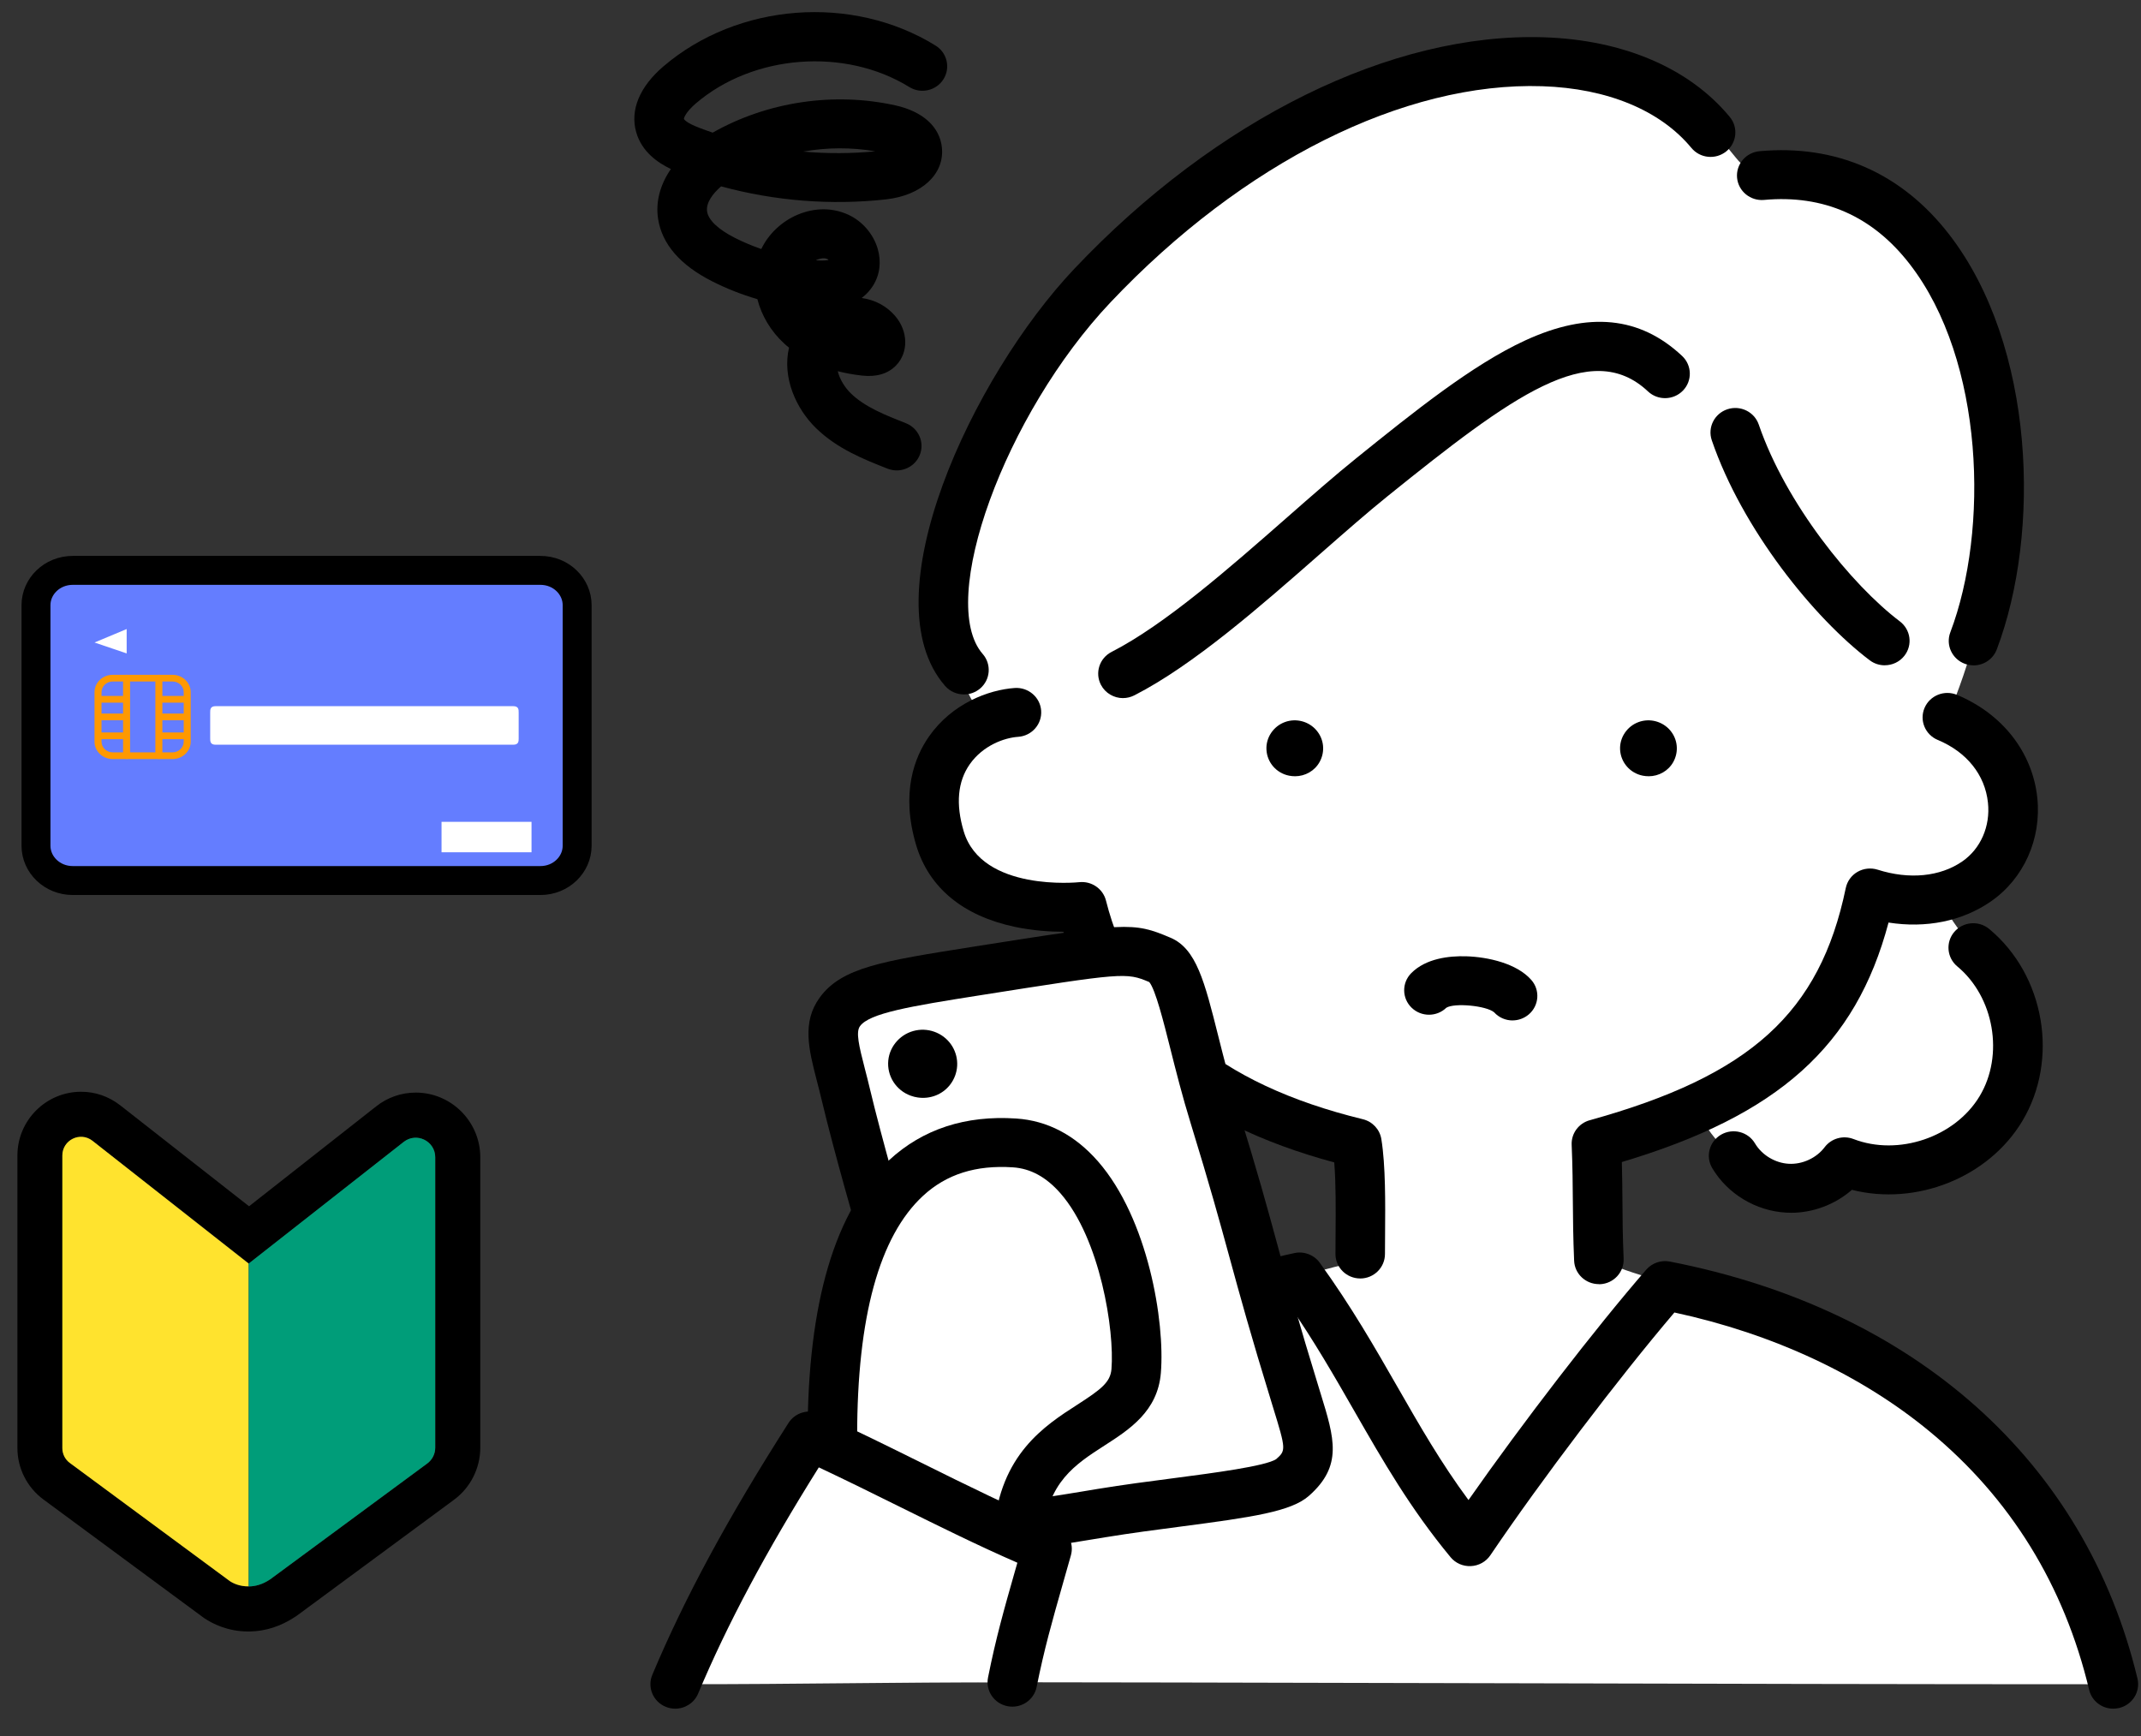 <svg width="74" height="60" viewBox="0 0 74 60" fill="none" xmlns="http://www.w3.org/2000/svg">
<rect x="0" y="0" width="74" height="60" fill="#333333" stroke="none"/>
<g clip-path="url(#clip0_390_800)">
<path d="M2.516 19.713H18.677C19.398 19.713 19.948 20.27 19.948 20.914V29.232C19.948 29.876 19.398 30.433 18.677 30.433H2.516C1.794 30.433 1.244 29.876 1.244 29.232V20.914C1.244 20.27 1.794 19.713 2.516 19.713Z" fill="#647DFF" stroke="black"/>
<path d="M4.378 21.741L3.267 22.206L4.378 22.583V21.741Z" fill="white"/>
<path d="M5.965 26.234H3.894C3.548 26.234 3.267 25.964 3.267 25.633V23.924C3.267 23.593 3.548 23.323 3.894 23.323H5.965C6.31 23.323 6.592 23.593 6.592 23.924V25.633C6.592 25.964 6.31 26.234 5.965 26.234ZM3.894 23.554C3.681 23.554 3.509 23.72 3.509 23.924V25.633C3.509 25.836 3.681 26.002 3.894 26.002H5.965C6.178 26.002 6.35 25.836 6.35 25.633V23.924C6.35 23.72 6.178 23.554 5.965 23.554H3.894Z" fill="#FF9900"/>
<path d="M6.496 24.053H5.491V24.285H6.496V24.053Z" fill="#FF9900"/>
<path d="M6.496 24.662H5.491V24.893H6.496V24.662Z" fill="#FF9900"/>
<path d="M6.496 25.315H5.491V25.547H6.496V25.315Z" fill="#FF9900"/>
<path d="M5.491 26.233C5.425 26.233 5.37 26.181 5.37 26.118V23.437C5.37 23.373 5.425 23.321 5.491 23.321C5.557 23.321 5.612 23.373 5.612 23.437V26.118C5.612 26.181 5.557 26.233 5.491 26.233Z" fill="#FF9900"/>
<path d="M4.374 24.053H3.37V24.285H4.374V24.053Z" fill="#FF9900"/>
<path d="M4.374 24.662H3.37V24.893H4.374V24.662Z" fill="#FF9900"/>
<path d="M4.374 25.315H3.37V25.547H4.374V25.315Z" fill="#FF9900"/>
<path d="M4.375 26.233C4.309 26.233 4.254 26.181 4.254 26.118V23.437C4.254 23.373 4.309 23.321 4.375 23.321C4.441 23.321 4.496 23.373 4.496 23.437V26.118C4.496 26.181 4.441 26.233 4.375 26.233Z" fill="#FF9900"/>
<path d="M17.736 24.406H7.456C7.265 24.406 7.265 24.524 7.265 24.628V25.517C7.265 25.621 7.265 25.739 7.456 25.739H17.736C17.927 25.739 17.927 25.621 17.927 25.517V24.628C17.927 24.524 17.927 24.406 17.736 24.406Z" fill="white"/>
<path d="M18.371 28.404H15.261V29.456H18.371V28.404Z" fill="white"/>
</g>
<g clip-path="url(#clip1_390_800)">
<path d="M30.995 16.258C30.89 16.258 30.782 16.239 30.678 16.198C29.859 15.876 28.932 15.51 28.198 14.791C27.524 14.131 27.028 13.062 27.271 12.016C27.215 11.971 27.16 11.925 27.108 11.876C26.641 11.45 26.323 10.907 26.177 10.339C25.637 10.181 25.113 9.976 24.617 9.724C23.507 9.162 22.878 8.434 22.745 7.558C22.657 6.971 22.817 6.381 23.188 5.842C22.753 5.634 22.182 5.255 21.988 4.565C21.773 3.804 22.107 2.999 22.928 2.296C25.498 0.098 29.455 -0.206 32.336 1.575C32.737 1.823 32.859 2.344 32.608 2.74C32.357 3.136 31.829 3.256 31.428 3.008C29.205 1.634 26.033 1.877 24.051 3.574C23.702 3.873 23.636 4.077 23.639 4.111C23.639 4.111 23.687 4.237 24.197 4.428C24.342 4.482 24.487 4.535 24.633 4.584C26.524 3.513 28.828 3.169 30.956 3.644C31.896 3.854 32.48 4.383 32.555 5.096C32.651 6.016 31.857 6.754 30.621 6.891C28.716 7.101 26.772 6.945 24.924 6.441C24.621 6.705 24.396 7.019 24.44 7.31C24.484 7.606 24.824 7.929 25.398 8.22C25.692 8.369 25.998 8.498 26.313 8.607C26.561 8.087 27.018 7.651 27.574 7.418C28.162 7.171 28.783 7.173 29.323 7.422C29.802 7.644 30.179 8.078 30.333 8.586C30.468 9.038 30.413 9.495 30.175 9.873C30.085 10.016 29.96 10.166 29.783 10.299C30.236 10.362 30.637 10.572 30.933 10.913C31.392 11.441 31.408 12.179 30.971 12.63C30.689 12.921 30.29 13.037 29.785 12.98C29.493 12.946 29.216 12.896 28.955 12.829C29.024 13.11 29.198 13.389 29.404 13.592C29.889 14.068 30.612 14.352 31.311 14.627C31.75 14.8 31.965 15.292 31.79 15.725C31.656 16.056 31.334 16.258 30.994 16.258H30.995ZM28.198 8.996C28.21 8.996 28.22 8.998 28.231 8.999C28.43 9.013 28.56 9 28.64 8.985C28.627 8.971 28.612 8.96 28.598 8.954C28.469 8.894 28.309 8.949 28.245 8.975C28.229 8.981 28.213 8.989 28.198 8.996ZM27.758 5.239C28.588 5.313 29.423 5.31 30.252 5.23C29.428 5.087 28.58 5.093 27.758 5.239Z" fill="black"/>
<path d="M59.977 15.392C58.781 12.854 56.321 11.698 54.337 12.086C50.98 12.743 49.742 15.033 46.493 17.627C44.862 18.928 37.558 24.506 37.558 24.506C37.558 24.506 35.588 24.273 33.952 24.791C30.887 20.177 33.994 15.483 35.707 12.679C39.111 7.102 45.384 2.848 51.933 2.069C54.055 1.816 57.125 1.818 59.977 5.426C61.156 6.917 62.716 5.802 64.41 6.685C66.613 7.834 67.689 9.551 68.49 12.354C69.596 16.231 68.892 21.08 67.308 24.791C66.438 22.82 63.288 22.414 59.976 15.392H59.977Z" fill="white"/>
<path d="M37.421 24.303C34.391 23.619 31.438 25.625 32.286 28.712C32.919 31.017 36.071 31.683 37.396 31.329C38.209 36.505 43.11 38.603 46.991 39.525C47.045 41.159 47.102 41.994 47.138 43.612C46.642 43.581 44.602 44.222 44.918 44.134C46.703 46.713 48.853 50.773 50.797 53.283C53.74 49.758 55.829 47.073 57.778 44.477C57.153 44.109 55.641 43.888 55.207 43.348C55.135 41.974 55.179 41.513 55.179 39.53C57.702 38.895 60.159 37.647 61.852 36.165C63.544 34.683 64.239 33.143 64.735 30.862C65.845 31.458 67.373 31.3 68.312 30.465C69.251 29.629 69.86 28.343 69.517 27.142C69.174 25.94 68.335 24.974 67.084 24.631C67.15 23.599 64.425 21.912 62.896 19.855C61.874 18.481 61.08 16.878 60.141 15.391C59.439 14.28 57.487 10.438 53.502 12.35C49.49 14.274 41.738 21.744 37.421 24.301V24.303Z" fill="white"/>
<path d="M44.757 26.828C44.693 26.828 44.625 26.822 44.559 26.809C44.12 26.724 43.797 26.356 43.773 25.914C43.748 25.494 44.014 25.098 44.416 24.954C44.804 24.814 45.245 24.933 45.508 25.25C45.765 25.558 45.804 25.981 45.612 26.331C45.441 26.643 45.112 26.829 44.757 26.829V26.828Z" fill="black"/>
<path d="M67.08 31.035C66.033 31.633 65.636 31.724 64.57 31.159C63.902 33.959 61.669 37.155 58.77 38.515C59.062 39.22 59.501 39.56 59.99 40.15C60.479 40.74 61.163 41.207 61.93 41.288C62.698 41.369 63.535 40.993 63.848 40.296C65.098 40.503 66.424 40.471 67.575 39.949C68.727 39.43 69.621 38.157 69.742 36.912C69.846 35.83 69.676 34.757 69.095 33.834C68.514 32.91 67.549 32.248 67.081 31.036L67.08 31.035Z" fill="white"/>
<path d="M56.981 26.828C56.916 26.828 56.849 26.822 56.783 26.809C56.344 26.724 56.021 26.356 55.996 25.914C55.972 25.494 56.238 25.098 56.64 24.954C57.028 24.814 57.468 24.933 57.733 25.25C57.989 25.558 58.028 25.981 57.837 26.331C57.665 26.643 57.337 26.829 56.981 26.829V26.828Z" fill="black"/>
<path d="M47.015 44.186C46.543 44.186 46.159 43.809 46.158 43.343C46.158 43.126 46.158 42.883 46.162 42.622C46.168 41.842 46.176 40.911 46.116 40.175C41.075 38.816 38.002 36.2 36.754 32.203C36.31 32.203 35.709 32.168 35.078 32.034C33.283 31.655 32.104 30.678 31.665 29.208C31.125 27.396 31.611 26.162 32.114 25.447C32.911 24.313 34.165 23.842 35.071 23.778C35.542 23.747 35.953 24.096 35.986 24.562C36.019 25.028 35.664 25.433 35.192 25.466C34.704 25.499 33.973 25.767 33.52 26.411C33.099 27.01 33.028 27.792 33.309 28.731C33.935 30.831 37.266 30.494 37.299 30.49C37.724 30.443 38.123 30.715 38.226 31.125C39.204 34.993 42.108 37.464 47.103 38.682C47.437 38.763 47.69 39.034 47.744 39.369C47.892 40.28 47.881 41.587 47.873 42.636C47.87 42.891 47.869 43.127 47.869 43.339C47.87 43.806 47.488 44.186 47.015 44.187H47.012L47.015 44.186Z" fill="black"/>
<path d="M29.524 58.138C30.067 54.829 31.368 51.859 34.234 49.271C36.749 46.999 40.813 44.787 44.687 44.135C46.996 47.574 48.502 49.652 50.714 52.947C53.003 50.129 54.948 47.542 57.778 44.478C61.566 45.023 65.299 46.714 67.95 49.441C70.601 52.168 72.255 54.33 73.041 58.211C58.819 58.211 44.748 58.139 29.524 58.139V58.138Z" fill="white"/>
<path d="M73.04 59.055C72.652 59.055 72.3 58.794 72.208 58.404C71.344 54.79 69.492 51.789 66.705 49.483C64.332 47.52 61.288 46.1 57.873 45.362C55.937 47.639 53.27 51.153 51.511 53.753C51.36 53.976 51.111 54.115 50.839 54.127C50.566 54.141 50.306 54.025 50.135 53.818C48.737 52.127 47.803 50.498 46.813 48.773C46.132 47.585 45.43 46.361 44.549 45.087C41.721 45.793 38.402 47.454 35.749 49.507C32.528 51.999 30.689 54.725 30.571 57.183C30.55 57.649 30.154 58.008 29.675 57.987C29.203 57.964 28.838 57.568 28.861 57.102C29.169 50.649 38.473 44.622 44.742 43.308C45.076 43.237 45.42 43.37 45.617 43.645C46.708 45.155 47.519 46.571 48.304 47.94C49.074 49.284 49.81 50.566 50.756 51.844C52.621 49.18 55.131 45.92 56.9 43.881C57.102 43.65 57.413 43.543 57.717 43.602C66.191 45.255 72.081 50.509 73.878 58.014C73.987 58.469 73.701 58.924 73.241 59.032C73.175 59.047 73.109 59.054 73.043 59.054L73.04 59.055Z" fill="black"/>
<path d="M55.262 44.382C54.805 44.382 54.425 44.026 54.407 43.572C54.372 42.754 54.368 42.137 54.363 41.541C54.358 40.931 54.355 40.356 54.322 39.566C54.305 39.174 54.564 38.823 54.946 38.717C60.501 37.178 62.9 35.004 63.796 30.692C63.845 30.457 63.992 30.253 64.203 30.132C64.414 30.011 64.666 29.985 64.898 30.058C65.987 30.405 67.053 30.302 67.821 29.774C68.457 29.337 68.798 28.557 68.71 27.74C68.609 26.78 67.976 25.99 66.974 25.573C66.539 25.391 66.335 24.895 66.519 24.466C66.703 24.036 67.205 23.834 67.641 24.016C69.21 24.671 70.247 25.998 70.415 27.565C70.567 28.995 69.948 30.374 68.8 31.163C67.817 31.84 66.568 32.089 65.274 31.885C64.141 36.154 61.465 38.545 56.056 40.162C56.07 40.673 56.073 41.108 56.077 41.532C56.08 42.141 56.085 42.716 56.118 43.505C56.137 43.971 55.771 44.366 55.297 44.385C55.286 44.385 55.273 44.385 55.262 44.385V44.382Z" fill="black"/>
<path d="M52.28 35.268C52.044 35.268 51.81 35.173 51.641 34.986C51.366 34.757 50.272 34.654 49.99 34.829C49.658 35.151 49.125 35.152 48.791 34.829C48.452 34.502 48.447 33.967 48.777 33.634C49.285 33.121 50.088 33.035 50.672 33.051C51.434 33.074 52.427 33.299 52.926 33.867C53.236 34.218 53.198 34.753 52.841 35.059C52.678 35.198 52.478 35.267 52.278 35.267L52.28 35.268ZM51.634 34.978C51.634 34.978 51.635 34.979 51.636 34.98C51.636 34.98 51.635 34.979 51.634 34.978Z" fill="black"/>
<path d="M65.143 22.994C64.962 22.994 64.779 22.938 64.623 22.82C62.709 21.375 60.22 18.3 59.165 15.217C59.014 14.775 59.254 14.295 59.703 14.145C60.151 13.996 60.637 14.232 60.789 14.675C61.725 17.407 64 20.217 65.665 21.476C66.04 21.761 66.113 22.29 65.825 22.661C65.656 22.879 65.401 22.993 65.143 22.993V22.994Z" fill="black"/>
<path d="M61.901 41.915C61.845 41.915 61.789 41.913 61.732 41.91C60.687 41.852 59.709 41.263 59.18 40.371C58.942 39.968 59.079 39.451 59.487 39.215C59.896 38.98 60.42 39.115 60.659 39.519C60.897 39.92 61.355 40.197 61.826 40.222C62.296 40.249 62.783 40.023 63.065 39.65C63.296 39.344 63.704 39.229 64.063 39.367C65.615 39.966 67.571 39.302 68.422 37.886C69.273 36.471 68.926 34.459 67.651 33.401C67.289 33.1 67.242 32.566 67.546 32.209C67.85 31.853 68.391 31.806 68.752 32.106C70.675 33.7 71.176 36.617 69.896 38.749C68.717 40.711 66.221 41.683 64.008 41.123C63.431 41.627 62.674 41.916 61.9 41.916L61.901 41.915Z" fill="black"/>
<path d="M38.815 24.128C38.505 24.128 38.206 23.961 38.053 23.671C37.836 23.256 38 22.746 38.42 22.531C40.268 21.586 42.512 19.615 44.493 17.876C45.346 17.127 46.151 16.421 46.878 15.836C48.846 14.25 50.881 12.611 52.716 11.766C54.905 10.758 56.679 10.933 58.14 12.303C58.482 12.625 58.496 13.16 58.17 13.498C57.844 13.836 57.302 13.85 56.96 13.528C54.98 11.669 52.251 13.692 47.963 17.146C47.265 17.708 46.473 18.403 45.634 19.139C43.578 20.944 41.248 22.989 39.209 24.031C39.084 24.095 38.949 24.127 38.816 24.127L38.815 24.128Z" fill="black"/>
<path d="M33.316 24C33.075 24 32.836 23.901 32.666 23.707C30.018 20.675 33.602 13.022 37.133 9.289C42.04 4.106 48.108 1.116 53.367 1.289C56.114 1.38 58.394 2.357 59.787 4.042C60.086 4.404 60.031 4.936 59.665 5.232C59.298 5.528 58.759 5.474 58.46 5.112C57.385 3.812 55.556 3.054 53.31 2.98C48.54 2.821 42.959 5.613 38.387 10.445C34.732 14.308 32.376 20.784 33.966 22.603C34.274 22.956 34.235 23.491 33.877 23.796C33.715 23.933 33.517 24.001 33.317 24.001L33.316 24Z" fill="black"/>
<path d="M68.212 22.995C68.111 22.995 68.01 22.978 67.911 22.942C67.468 22.777 67.243 22.29 67.41 21.853C68.747 18.333 68.591 12.466 66.006 9.127C64.722 7.467 63.028 6.722 60.971 6.91C60.5 6.952 60.083 6.61 60.039 6.145C59.996 5.681 60.343 5.269 60.813 5.226C63.459 4.984 65.726 5.978 67.368 8.101C70.347 11.951 70.544 18.418 69.014 22.448C68.884 22.788 68.558 22.997 68.212 22.997V22.995Z" fill="black"/>
<path d="M30.468 42.407C31.203 44.858 32.231 48.035 32.967 50.486C33.104 50.943 33.361 51.934 33.784 52.315C34.486 52.944 35.544 52.727 38.085 52.292C41.448 51.719 43.704 51.75 44.668 51.069C45.521 50.466 45.247 49.178 45.068 48.491C43.8 43.621 42.548 40.25 41.352 35.653C41.144 34.855 40.957 33.421 40.01 32.96C38.959 32.449 37.348 32.881 33.709 33.566C30.679 34.137 29.163 34.419 28.849 34.909C28.57 35.345 29.022 36.987 29.201 37.695C29.651 39.483 30.468 42.406 30.468 42.406V42.407Z" fill="white"/>
<path d="M34.996 53.546C34.255 53.546 33.703 53.385 33.209 52.941C32.689 52.475 32.419 51.661 32.188 50.866L32.146 50.725C31.779 49.503 31.331 48.074 30.899 46.692C30.465 45.308 30.017 43.876 29.648 42.646C29.648 42.644 29.646 42.641 29.645 42.639C29.612 42.523 28.824 39.804 28.398 38.01C28.343 37.778 28.287 37.563 28.235 37.361C27.953 36.27 27.711 35.328 28.334 34.475C29.09 33.438 30.496 33.217 33.576 32.73C38.939 31.885 39.148 31.852 40.458 32.41C41.349 32.789 41.634 33.924 42.106 35.803C42.297 36.562 42.514 37.423 42.8 38.353C43.472 40.53 43.802 41.735 44.149 43.013C44.501 44.301 44.865 45.631 45.618 48.075L45.643 48.155C46.125 49.718 46.416 50.661 45.241 51.699C44.627 52.241 43.299 52.435 40.809 52.761C39.963 52.871 39.089 52.986 38.226 53.127L37.675 53.217C36.546 53.403 35.688 53.545 34.996 53.545V53.546ZM31.291 42.171C31.656 43.39 32.103 44.816 32.534 46.193C32.968 47.58 33.419 49.016 33.788 50.247L33.833 50.398C34.047 51.134 34.225 51.568 34.361 51.69C34.688 51.983 35.525 51.859 37.392 51.551L37.945 51.459C38.835 51.314 39.724 51.197 40.584 51.086C41.916 50.912 43.739 50.674 44.108 50.431C44.445 50.133 44.454 50.108 44.003 48.648L43.978 48.567C43.217 46.098 42.85 44.754 42.495 43.454C42.149 42.19 41.823 40.998 41.161 38.847C40.861 37.875 40.639 36.992 40.443 36.213C40.217 35.316 39.938 34.205 39.723 33.942C38.924 33.602 38.816 33.619 33.845 34.403C31.43 34.783 30.049 35.02 29.724 35.466C29.575 35.669 29.686 36.138 29.895 36.947C29.95 37.158 30.008 37.384 30.065 37.626C30.476 39.353 31.259 42.065 31.291 42.171Z" fill="black"/>
<path d="M28.767 49.779C28.065 42.62 31.472 38.305 36.065 39.75C38.82 41.107 39.207 44.891 39.285 46.964C39.332 48.218 38.057 48.872 36.963 49.779C36.204 50.409 35.274 53.536 35.274 53.536C33.524 53.239 30.191 51.414 28.767 49.779Z" fill="white"/>
<path d="M23.489 58.21C24.045 56.774 26.163 51.575 27.977 49.632C30.83 50.793 33.213 52.542 36.188 53.53C35.765 54.705 35.315 56.816 34.989 58.141C30.806 58.141 27.816 58.21 23.489 58.21Z" fill="white"/>
<path d="M35.204 53.799C35.181 53.799 35.157 53.799 35.135 53.797C34.663 53.759 34.312 53.351 34.35 52.886C34.566 50.267 36.109 49.273 37.237 48.548C38.062 48.017 38.378 47.773 38.416 47.318C38.525 45.989 38.03 42.822 36.655 41.245C36.161 40.681 35.623 40.386 35.008 40.345C33.73 40.261 32.713 40.582 31.904 41.329C30.392 42.725 29.626 45.516 29.626 49.627C29.626 50.094 29.243 50.472 28.769 50.472C28.296 50.472 27.913 50.094 27.913 49.627C27.913 45.03 28.862 41.823 30.734 40.094C31.892 39.025 33.368 38.541 35.122 38.658C36.203 38.729 37.155 39.229 37.952 40.141C39.68 42.121 40.27 45.675 40.123 47.453C40.014 48.777 39.035 49.407 38.172 49.962C37.161 50.614 36.206 51.229 36.058 53.021C36.022 53.463 35.647 53.798 35.206 53.798L35.204 53.799Z" fill="black"/>
<path d="M23.337 59.055C23.228 59.055 23.116 59.034 23.009 58.99C22.573 58.811 22.365 58.316 22.546 57.885C23.664 55.223 25.159 52.458 27.253 49.18C27.483 48.82 27.947 48.685 28.339 48.864C29.561 49.425 30.724 50 31.848 50.557C33.443 51.348 34.95 52.093 36.523 52.751C36.919 52.916 37.129 53.346 37.014 53.755C36.914 54.111 36.821 54.438 36.733 54.744C36.36 56.054 36.091 57 35.83 58.303C35.739 58.762 35.287 59.06 34.824 58.969C34.359 58.879 34.057 58.434 34.15 57.975C34.424 56.605 34.701 55.632 35.085 54.285C35.11 54.195 35.137 54.103 35.164 54.011C33.792 53.411 32.47 52.756 31.08 52.068C30.18 51.622 29.257 51.165 28.301 50.715C26.47 53.635 25.138 56.134 24.13 58.533C23.993 58.858 23.674 59.055 23.338 59.055H23.337Z" fill="black"/>
<path d="M31.717 37.93C31.639 37.919 31.56 37.899 31.482 37.871C30.97 37.688 30.649 37.186 30.702 36.65C30.752 36.14 31.145 35.713 31.656 35.612C32.151 35.514 32.657 35.737 32.916 36.166C33.166 36.584 33.136 37.101 32.84 37.487C32.576 37.831 32.146 37.995 31.717 37.93Z" fill="black"/>
</g>
<g clip-path="url(#clip2_390_800)">
<path d="M2.804 39.29C2.938 39.29 3.077 39.331 3.199 39.428L8.601 43.669L13.955 39.467C14.084 39.367 14.229 39.322 14.367 39.322C14.717 39.322 15.045 39.599 15.045 39.999V50.035C15.045 50.251 14.942 50.45 14.772 50.579L9.34 54.585C9.064 54.769 8.817 54.827 8.601 54.83C8.595 54.83 8.585 54.83 8.579 54.83C8.277 54.83 8.055 54.717 7.946 54.643L2.424 50.566C2.26 50.444 2.161 50.251 2.161 50.047V39.937C2.161 39.554 2.476 39.29 2.807 39.29M2.804 37.733C1.589 37.733 0.602 38.722 0.602 39.937V50.047C0.602 50.747 0.936 51.407 1.499 51.823L7.023 55.9L7.049 55.919L7.075 55.936C7.325 56.103 7.852 56.387 8.579 56.387H8.633C9.183 56.377 9.707 56.206 10.195 55.884L10.231 55.861L10.263 55.839L15.694 51.833C16.263 51.414 16.6 50.74 16.6 50.035V39.999C16.6 38.767 15.601 37.762 14.37 37.762C13.872 37.762 13.396 37.926 13.001 38.239L8.608 41.691L4.157 38.203C3.764 37.897 3.298 37.733 2.804 37.733Z" fill="black"/>
<path d="M3.196 39.428C2.771 39.096 2.154 39.399 2.154 39.937V50.047C2.154 50.254 2.251 50.447 2.418 50.566L7.939 54.643C8.052 54.72 8.283 54.833 8.595 54.827V43.672L3.196 39.428Z" fill="#FFE32E"/>
<path d="M13.952 39.467L8.598 43.669V54.83C8.813 54.827 9.061 54.769 9.337 54.585L14.768 50.579C14.942 50.45 15.042 50.25 15.042 50.035V39.998C15.042 39.434 14.396 39.119 13.952 39.467Z" fill="#009D79"/>
</g>
<defs>
<clipPath id="clip0_390_800">
<rect width="19.99" height="11.994" fill="white" transform="translate(0.602 19.076)"/>
</clipPath>
<clipPath id="clip1_390_800">
<rect width="51.974" height="58.637" fill="white" transform="translate(21.924 0.418)"/>
</clipPath>
<clipPath id="clip2_390_800">
<rect width="15.992" height="18.657" fill="white" transform="translate(0.602 37.733)"/>
</clipPath>
</defs>
</svg>
